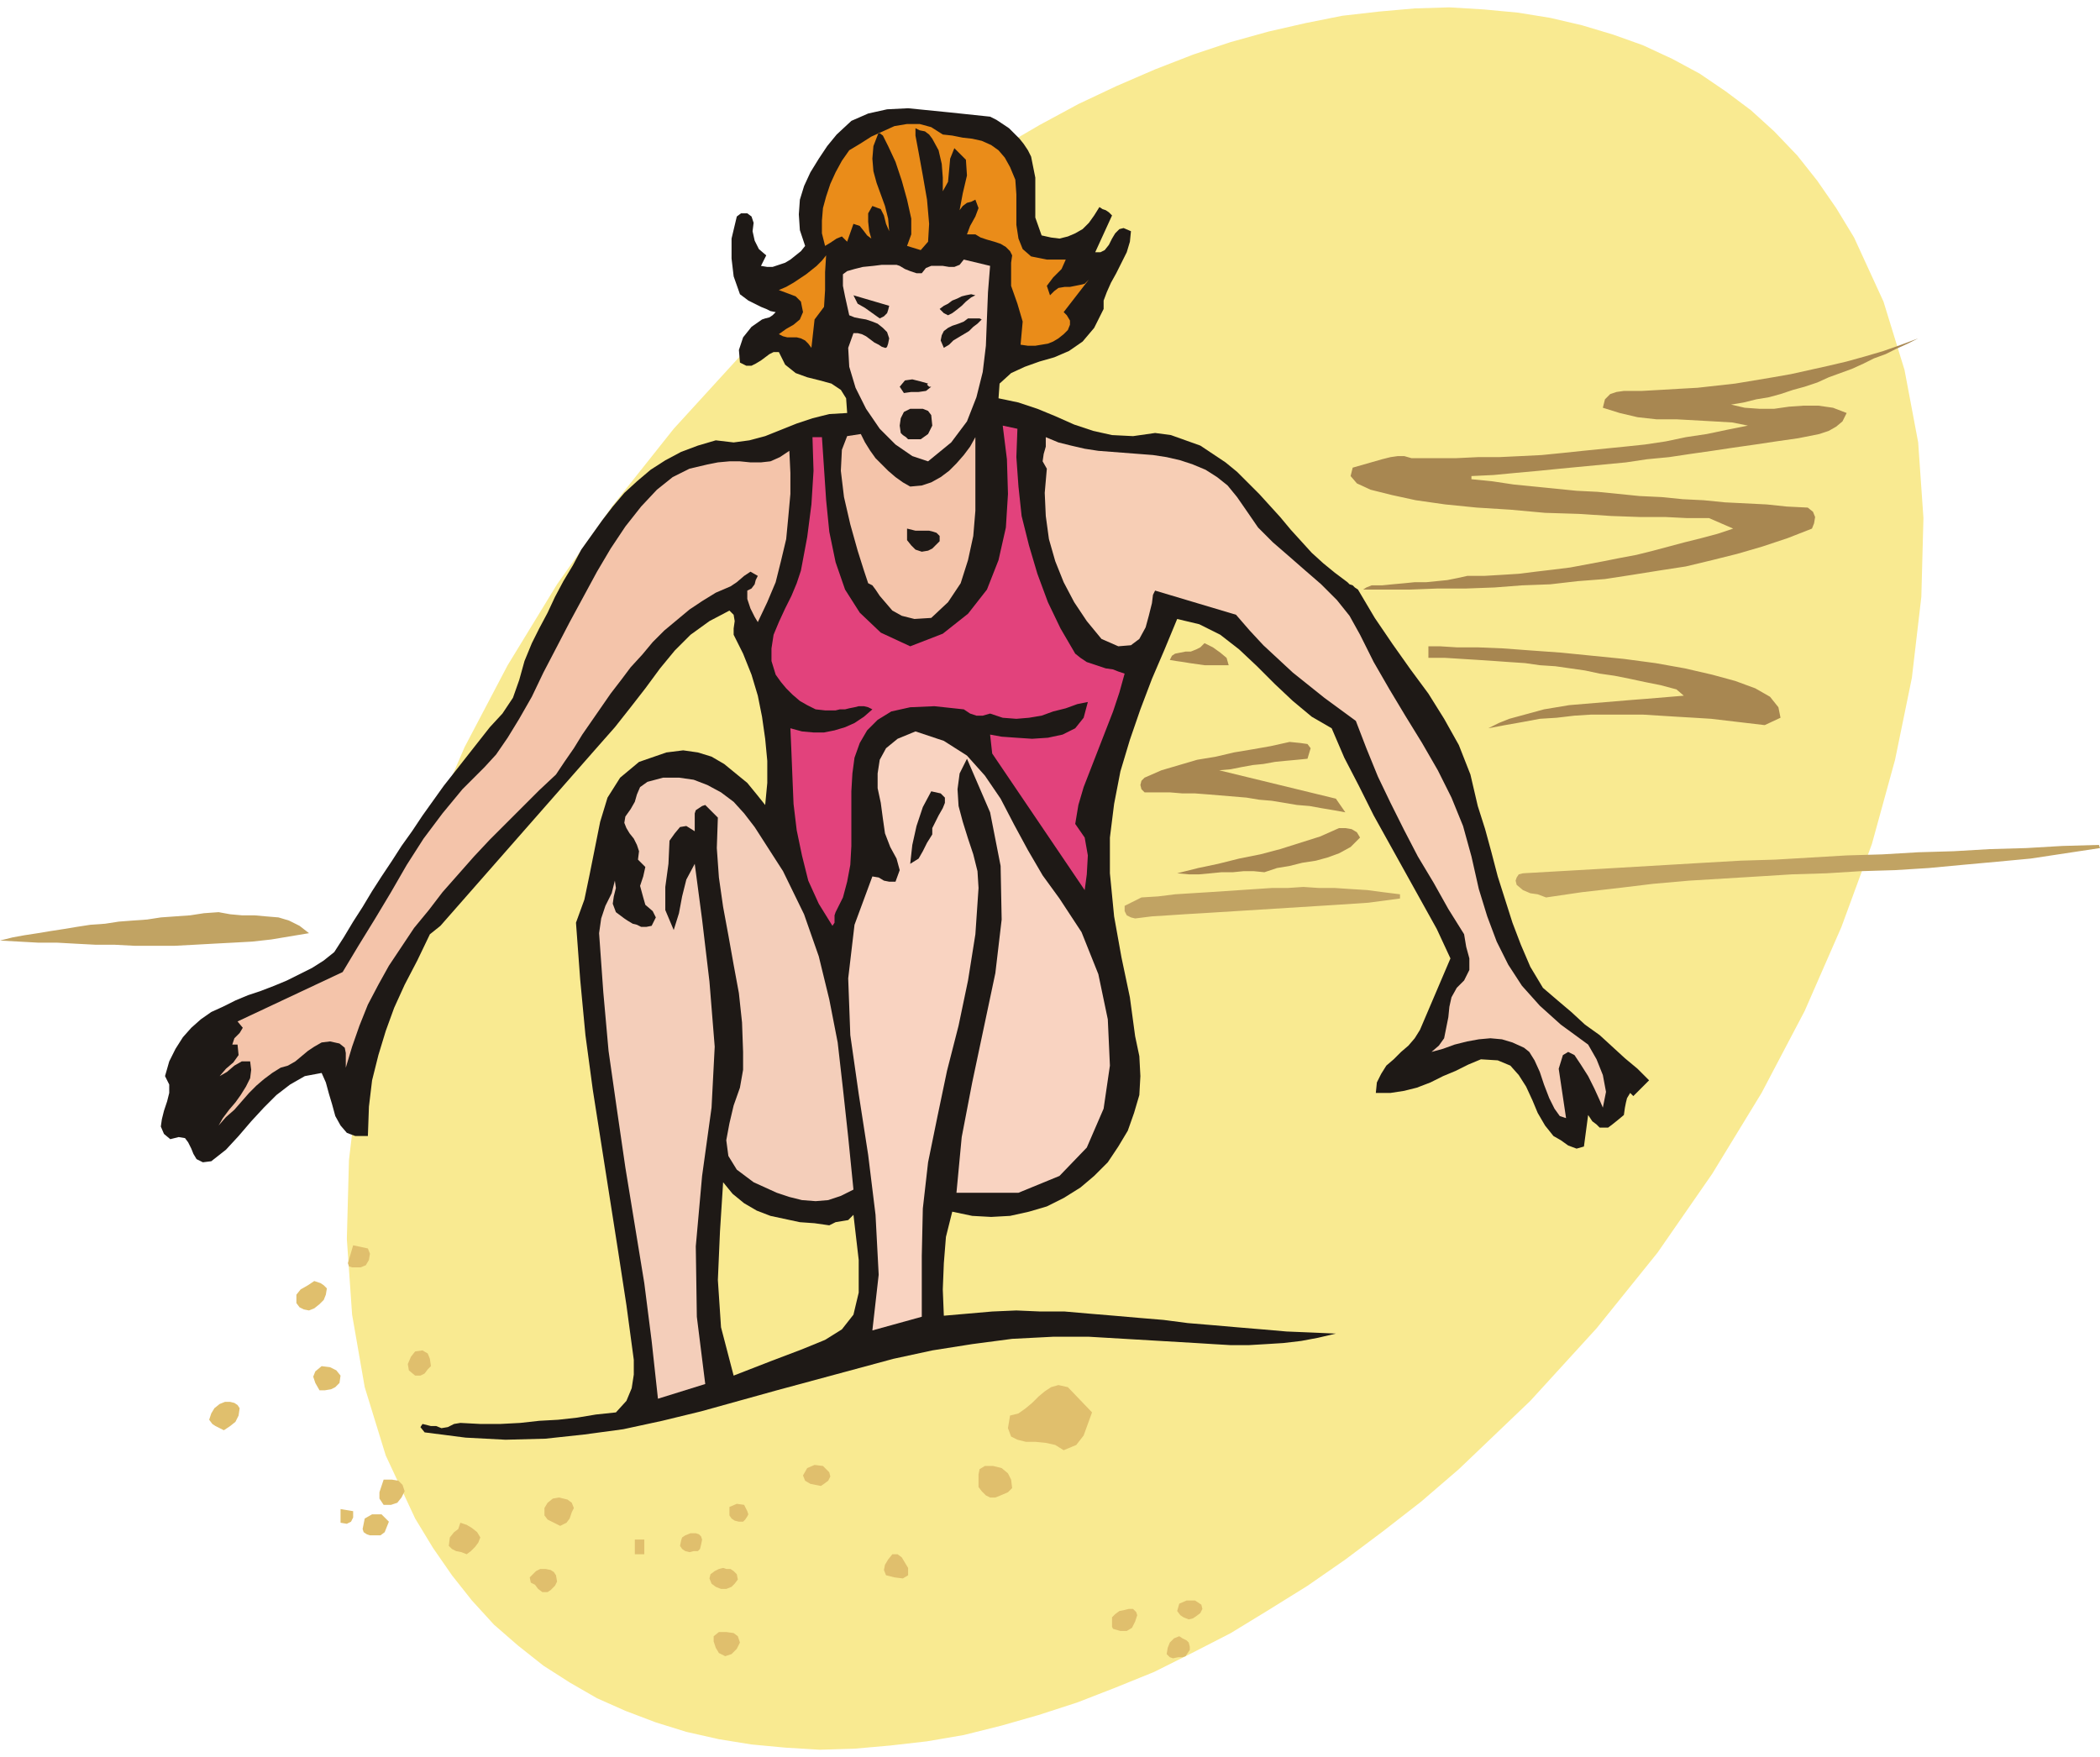 <svg xmlns="http://www.w3.org/2000/svg" fill-rule="evenodd" height="1.672in" preserveAspectRatio="none" stroke-linecap="round" viewBox="0 0 1998 1672" width="1.998in"><style>.pen1{stroke:none}.brush2{fill:#f9ea91}.brush3{fill:#1e1916}.brush4{fill:#a88751}.brush6{fill:#f9d3c1}.brush8{fill:#f4c4aa}.brush12{fill:#e0bf6d}</style><path class="pen1 brush2" d="m772 274 36-30 36-29 36-27 36-25 37-23 36-21 37-20 36-17 37-16 36-14 36-12 36-10 35-8 35-7 35-4 34-3 33-1 33 2 32 3 31 5 30 7 30 9 28 10 28 13 26 14 25 17 24 18 22 20 22 23 19 24 18 26 17 28 28 61 20 65 13 69 5 72-2 75-9 77-16 78-22 80-29 79-35 80-41 78-47 77-52 75-58 72-63 69-68 65-36 31-36 28-36 27-36 25-37 23-36 22-37 19-36 18-37 15-36 14-37 12-35 10-36 9-35 6-35 4-34 3-33 1-33-2-32-3-31-5-31-7-29-9-29-11-27-12-26-15-25-16-24-19-23-20-21-23-19-24-18-26-17-28-28-60-20-65-12-69-5-72 2-75 9-76 15-79 23-79 29-80 34-79 41-78 47-77 53-75 58-73 63-69 68-65z"/><path class="pen1 brush3" d="m1292 561 16 27 17 25 17 24 17 23 15 24 14 25 11 28 7 30 7 22 6 22 6 23 7 22 7 22 8 21 9 21 12 20 14 12 13 11 13 12 14 10 12 11 12 11 12 10 11 11-15 15-3-3-3 5-1 4-1 5-1 7-6 5-5 4-4 3h-8l-3-3-4-3-4-6-4 30-7 2-8-3-7-5-7-4-8-10-7-12-5-12-6-13-7-11-8-9-12-5-16-1-12 5-12 6-12 5-12 6-13 5-12 3-13 2h-14l1-10 4-8 5-8 7-6 7-7 7-6 6-7 5-8 29-68-13-28-15-27-15-27-15-27-15-27-14-28-14-27-12-28-19-11-18-15-17-16-17-17-17-16-18-14-20-10-21-5-12 29-12 28-11 29-10 29-9 30-6 31-4 32v34l4 41 7 39 8 38 5 37 4 19 1 19-1 18-5 17-6 17-9 15-10 15-13 13-13 11-16 10-16 8-17 5-18 4-18 1-18-1-19-4-6 24-2 25-1 25 1 25 23-2 23-2 23-1 23 1h23l23 2 24 2 23 2 24 2 23 3 24 2 23 2 24 2 23 2 24 1 23 1-17 4-16 3-17 2-16 1-17 1h-17l-17-1-16-1-17-1-17-1-17-1-17-1-17-1-17-1h-34l-39 2-38 5-38 6-37 8-37 10-37 10-37 10-36 10-36 10-37 9-37 8-37 5-37 4-38 1-38-2-39-5-4-5 2-3 4 1 4 1h5l5 2 6-1 6-3 6-1 19 1h19l19-1 18-2 18-1 18-2 18-3 19-2 10-11 5-12 2-13v-14l-7-52-8-52-8-51-8-51-8-51-7-52-5-53-4-54 8-22 5-24 5-25 5-25 7-23 12-19 18-15 26-9 16-2 14 2 13 4 12 7 11 9 11 9 9 11 8 10 2-21v-21l-2-21-3-21-4-20-6-20-8-20-9-18v-6l1-7-1-6-4-4-19 10-18 13-15 15-14 17-14 19-14 18-15 19-15 17-151 172-10 8-12 25-12 23-10 22-8 22-7 23-6 24-3 25-1 28h-12l-8-3-6-7-5-9-3-11-3-10-3-11-4-9-16 3-14 8-13 10-12 12-12 13-12 14-12 13-14 11-8 1-6-3-3-5-2-5-3-6-3-4-6-1-8 2-6-5-3-7 1-7 2-8 3-9 2-8v-8l-4-8 4-14 6-12 7-11 8-9 9-8 10-7 11-5 12-6 12-5 12-4 13-5 12-5 12-6 12-6 11-7 10-8 9-14 9-15 9-14 9-15 9-14 10-15 9-14 10-14 10-15 10-14 10-14 11-14 11-14 11-14 11-14 12-13 10-15 6-17 5-18 7-17 7-14 8-15 7-15 8-15 9-15 8-15 10-14 10-14 10-13 11-13 12-11 13-11 14-9 15-8 16-6 17-5 17 2 15-2 15-4 15-6 15-6 15-5 16-4 17-1-1-14-5-8-9-6-11-3-12-3-11-4-10-8-6-12h-5l-4 2-4 3-4 3-5 3-4 2h-5l-6-3-1-12 4-12 8-10 10-7 3-1 4-1 3-2 3-3-5-1-4-2-5-2-4-2-4-2-4-2-4-3-4-3-6-17-2-17v-19l5-21 4-3h6l4 3 2 6-1 8 2 9 4 8 7 6-5 10 6 1h5l6-2 6-2 5-3 5-4 5-4 4-5-5-15-1-15 1-14 4-13 6-13 8-13 8-12 9-11 14-13 16-7 18-4 20-1 20 2 20 2 19 2 19 2 6 3 6 4 6 4 5 5 5 5 4 5 4 6 3 6 4 20v38l6 17 9 2 8 1 8-2 7-3 7-4 6-6 5-7 5-8 3 2 3 1 3 2 3 3-16 35h5l4-2 4-5 3-6 3-5 4-4 4-1 7 3-1 10-3 10-5 10-5 10-5 9-4 9-3 8v8l-9 18-11 13-13 9-14 6-14 4-14 5-13 6-11 10-1 14 19 4 18 6 17 7 18 8 18 6 18 4 20 1 21-3 15 2 14 5 14 5 12 8 12 8 11 9 10 10 11 11 10 11 10 11 10 12 10 11 10 11 11 10 11 9 12 9 2 2 3 1 2 2 3 2z"/><path class="pen1 brush4" d="m1297 561 3-2 5-2h10l10-1 11-1 10-1h11l10-1 10-1 10-2 9-2h16l17-1 16-1 16-2 17-2 16-2 16-3 16-3 15-3 16-3 16-4 15-4 15-4 16-4 15-4 15-5-23-10h-21l-20-1h-24l-28-1-31-2-32-1-33-3-32-2-30-3-28-4-23-5-20-5-13-6-6-7 2-8 7-2 7-2 7-2 7-2 8-2 7-1h6l7 2h42l21-1h20l21-1 20-1 20-2 19-2 20-2 20-2 19-2 20-3 19-4 20-3 19-4 20-4-15-3-17-1-18-1-18-1h-19l-18-2-17-4-16-5 2-8 5-5 6-2 7-1h17l18-1 17-1 18-1 18-2 18-2 18-3 18-3 17-3 18-4 18-4 17-4 18-5 17-5 17-6 16-6-10 5-11 5-10 5-11 4-10 5-11 5-11 4-11 4-11 5-12 4-11 3-12 4-11 3-12 2-12 3-12 2 13 3 14 1h14l14-2 14-1h14l14 2 13 5-4 8-6 5-7 4-9 3-20 4-21 3-20 3-21 3-20 3-21 3-20 3-21 2-20 3-21 2-21 2-21 2-20 2-22 2-21 2-21 1v3l20 2 20 3 20 2 20 2 20 2 20 1 20 2 20 2 21 1 20 2 20 1 20 2 20 1 20 1 19 2 20 1 5 4 2 5-1 6-2 5-23 9-24 8-24 7-24 6-25 6-26 4-25 4-26 4-26 2-26 3-27 1-26 2-27 1h-27l-26 1h-45z"/><path class="pen1" d="m897 128 9 1 10 2 9 1 9 2 9 4 7 5 6 7 5 9 5 12 1 14v29l2 13 4 10 8 7 15 3h18l-4 9-8 8-6 8 3 9 4-4 4-3 6-1h5l5-1 5-1 4-1 4-4-24 31 3 3 3 5v4l-2 5-4 4-5 4-5 3-5 2-6 1-6 1h-7l-7-1 2-22-5-17-6-17v-22l1-7-2-4-4-4-5-3-6-2-7-2-6-2-5-3h-8l3-8 5-9 3-8-3-8-4 2-4 1-4 3-3 4 3-16 4-17-1-15-11-11-4 10-1 11-1 11-5 9v-13l-1-13-3-13-6-11-3-4-4-3-5-1-4-2v7l3 16 4 22 4 23 2 23-1 17-7 8-13-4 4-11v-15l-4-18-5-18-6-18-7-15-5-10-4-3-5 13-1 12 1 12 3 11 4 11 4 11 3 12 1 12-3-7-2-8-3-6-8-3-4 7v8l1 9 2 7-4-3-3-4-4-5-6-2-6 17-5-5-5 2-6 4-5 3-3-12v-12l1-12 3-11 4-12 5-11 6-11 7-10 10-6 11-7 11-5 11-5 12-2h12l11 3 11 7zM786 243l-1 16v17l-1 16-9 12-3 27-3-4-3-3-4-2-4-1h-9l-4-1-4-2 7-5 7-4 6-5 3-7-2-10-5-5-8-3-8-3 7-3 7-4 6-4 6-4 5-4 5-4 5-5 4-5z" style="fill:#ea8c19"/><path class="pen1 brush6" d="m942 253-2 25-1 25-1 26-3 25-6 24-9 23-15 20-22 18-15-5-16-11-15-15-13-19-10-20-6-20-1-18 5-14h4l4 1 4 2 4 3 4 3 4 2 3 2 3 1h1l1-1 1-3 1-5-2-6-4-4-5-4-5-2-6-2-6-1-5-1-5-2-2-9-2-9-2-10v-11l4-3 7-2 8-2 10-1 8-1h14l3 1 5 3 5 2 6 2h5l4-5 5-2h11l6 1h5l5-2 4-5 25 6z"/><path class="pen1 brush3" d="m928 281-4 2-5 4-4 4-5 4-4 3-4 2-4-2-4-4 4-3 4-2 4-3 5-2 4-2 4-1 5-1 4 1zm-82 10-1 4-1 3-3 3-4 2-7-5-7-5-7-4-4-8 34 10zm88 13-4 4-4 3-4 4-5 3-5 3-5 3-4 4-5 3-3-7 1-5 2-4 4-3 4-2 6-2 5-2 4-3h11l2 1zm-51 61-1 1 1 1 1 1h2l-5 4-7 1h-7l-7 1-4-6 5-6 7-1 8 2 7 2zm3 30 1 10-4 8-7 5h-12l-2-2-3-2-2-2-1-7 1-7 3-6 6-3h12l5 2 3 4z"/><path class="pen1" style="fill:#e2427c" d="m968 408-1 27 2 28 3 28 7 28 8 27 10 27 12 25 14 24 5 4 6 4 6 2 6 2 6 2 7 1 5 2 6 2-5 18-6 18-7 18-7 18-7 18-7 18-5 17-3 18 9 13 3 17-1 18-2 15-88-130-2-18 11 2 14 1 15 1 15-1 14-3 12-6 8-10 4-15-10 2-11 4-12 3-11 4-12 2-12 1-13-1-12-4-7 2h-6l-6-2-6-4-28-3-23 1-18 4-13 8-10 10-7 12-5 14-2 15-1 17v52l-1 18-3 16-4 15-7 14-1 3v7l-2 3-13-21-10-22-6-24-5-24-3-25-1-24-1-25-1-23 11 3 11 1h10l10-2 10-3 9-4 9-6 8-7-4-2-4-1h-5l-4 1-5 1-4 1h-5l-4 1h-10l-9-1-8-4-7-4-7-6-6-6-5-6-5-7-4-13v-12l2-13 5-12 6-13 6-12 5-12 4-12 6-32 4-31 2-32-1-32h9l2 30 2 30 3 30 6 29 9 26 14 22 20 19 28 13 31-12 24-19 18-23 11-28 7-31 2-32-1-33-4-32 14 3z"/><path class="pen1 brush8" d="m866 463 11-1 9-3 9-5 8-6 7-7 7-8 6-8 5-9v70l-2 24-5 23-7 22-12 18-16 15-16 1-12-3-9-5-6-7-6-7-4-6-3-4-4-2-4-12-6-19-7-25-6-26-3-25 1-20 5-13 13-2 4 8 5 8 5 7 6 6 6 6 7 6 7 5 7 4z"/><path class="pen1" style="fill:#f7ceb5" d="m1511 994 8 14 6 15 3 16-3 15-3-7-5-11-6-12-7-11-6-9-6-3-5 3-4 13 7 47-6-2-5-7-5-10-5-13-4-12-5-11-5-8-5-4-11-5-10-3-11-1-11 1-11 2-12 3-11 4-11 3 7-6 5-7 2-10 2-10 1-10 2-9 5-9 7-7 5-10v-11l-3-11-2-12-15-24-14-25-15-25-13-25-13-26-12-25-11-27-10-26-15-11-15-11-15-12-15-12-14-13-14-13-13-14-13-15-77-23-2 4-1 8-3 12-3 11-6 11-8 6-12 1-16-7-14-17-12-18-10-19-8-20-6-21-3-22-1-22 2-23-4-7 1-7 2-7v-9l12 5 12 3 13 3 13 2 13 1 13 1 13 1 13 1 13 2 13 3 12 4 12 5 11 7 10 8 9 11 9 13 11 16 14 14 15 13 16 14 15 13 15 15 12 15 10 18 13 26 15 26 15 25 16 26 15 26 13 26 11 27 8 29 7 31 8 26 9 24 11 22 13 20 17 19 20 18 26 19z"/><path class="pen1 brush8" d="m711 562 4-2 3-4 1-4 2-4-7-4-6 4-7 6-6 4-14 6-13 8-12 8-12 10-12 10-11 11-10 12-11 12-9 12-10 13-9 13-9 13-9 13-8 13-9 13-8 12-16 15-16 16-15 15-16 16-15 16-15 17-15 17-13 17-14 17-12 18-12 18-10 18-10 19-8 20-7 20-6 20v-14l-1-5-5-4-9-2-8 1-7 4-6 4-6 5-6 5-7 4-7 2-8 5-8 6-7 6-7 7-7 8-7 8-8 7-7 8 4-7 6-8 6-7 5-7 5-8 4-8 1-8-1-8h-8l-7 4-7 6-7 4 6-7 7-6 5-7-1-10h-5l2-6 5-5 3-5-5-6 100-47 15-25 16-26 15-25 15-26 16-25 18-24 19-23 21-21 11-12 11-16 11-18 12-21 11-23 12-23 13-25 13-24 13-24 13-22 14-21 15-19 15-16 15-12 16-8 17-4 10-2 11-1h10l10 1h10l9-1 9-4 9-6 1 21v20l-2 22-2 21-5 21-5 20-8 19-9 19-3-5-4-8-3-9v-8z"/><path class="pen1 brush3" d="M894 510v5l-3 3-4 4-4 2-6 1-6-2-4-4-4-5v-11l4 1 4 1h13l4 1 3 1 3 3z"/><path class="pen1 brush4" d="M1169 633h-23l-7-1-7-1-6-1-7-1-6-1 2-4 3-2 5-1 5-1h5l5-2 4-2 4-4 8 4 7 5 6 5 2 7zm525 50-15 7-17-2-17-2-17-2-16-1-17-1-16-1-16-1h-49l-16 1-17 2-16 1-16 3-17 3-16 3 10-5 10-4 11-3 11-3 11-3 12-2 12-2 12-1 12-1 12-1 12-1 12-1 13-1 12-1 12-1 12-1-7-6-15-4-15-3-14-3-15-3-14-2-14-3-14-2-14-2-15-1-14-2-15-1-14-1-15-1-16-1-16-1h-16v-11h11l16 1h20l24 1 27 2 28 2 30 3 30 3 30 4 28 5 26 6 22 6 19 7 14 8 8 10 2 10z"/><path class="pen1 brush6" d="m1008 855 21 32 16 40 9 43 2 44-6 41-16 37-26 27-39 16h-59l5-53 10-52 11-52 11-52 6-51-1-51-10-51-22-51-7 14-2 15 1 16 4 15 5 16 5 15 4 16 1 16-3 44-7 44-9 43-11 43-9 43-9 44-5 44-1 45v58l-47 13 6-53-3-57-7-57-9-58-8-56-2-54 6-51 17-46 6 1 5 3 5 1h6l4-11-3-11-6-11-5-13-2-14-2-15-3-14v-14l2-13 6-11 11-9 17-7 27 9 22 14 17 19 15 22 13 25 13 24 14 24 16 22z"/><path class="pen1 brush4" d="m1244 722-10 1-11 1-10 1-11 2-10 1-11 2-10 2-11 1 111 27 9 13-11-2-12-2-11-2-12-1-12-2-12-2-12-1-12-2-12-1-12-1-12-1-13-1h-12l-12-1h-24l-3-3-1-4 1-4 3-3 16-7 17-5 17-5 18-3 17-4 18-3 17-3 18-4 10 1 7 1 3 4-3 10z"/><path class="pen1" style="fill:#f4ceba" d="m718 787 27 42 20 41 14 40 10 41 8 41 5 44 5 46 5 50-12 6-12 4-12 1-13-1-12-3-12-4-11-5-11-5-16-12-8-13-2-15 3-16 4-17 6-17 3-17v-17l-1-28-3-28-5-27-5-28-5-27-4-28-2-28 1-29-3-3-3-3-3-3-3-3-3 1-3 2-3 2-1 3v17l-8-5-6 1-5 6-5 7-1 22-3 22v22l8 19 5-16 3-16 4-16 8-15 7 53 7 59 5 62-3 58-9 65-6 67 1 67 8 64-45 14-6-55-7-55-9-55-9-55-8-55-8-56-5-56-4-56 2-14 4-12 6-12 3-12 1 7-2 8-1 7 3 8 4 3 4 3 3 2 5 3 4 1 4 2h5l5-1 4-8-3-6-7-6-2-7-3-11 3-9 2-9-7-7 1-8-2-6-3-6-4-5-3-5-2-5 1-6 5-7 4-7 2-7 3-7 7-5 15-4h15l14 2 13 5 13 7 12 9 10 11 10 13z"/><path class="pen1 brush3" d="m887 794-5 8-4 8-4 7-8 5 2-18 4-18 6-18 8-15 9 2 4 4v5l-2 5-4 7-3 6-3 6v6z"/><path class="pen1 brush4" d="m1294 797-9 9-11 6-11 4-11 3-13 2-12 3-12 2-12 4-10-1h-10l-10 1h-11l-10 1-11 1h-10l-11-1 20-5 19-4 20-5 20-4 19-5 19-6 19-6 18-8h6l6 1 5 3 3 5z"/><path class="pen1" d="m1998 807-33 5-33 5-32 3-33 3-32 3-32 2-33 1-32 2-33 1-32 2-33 2-33 2-34 3-33 4-35 4-34 5-8-3-7-1-7-3-6-5-1-4 1-3 2-3 4-1 35-2 35-2 34-2 34-2 34-2 35-2 33-1 34-2 34-2 34-1 34-2 34-1 34-2 35-1 34-2 35-1 1 3zm-666 44v4l-15 2-15 2-15 1-15 1-16 1-16 1-16 1-16 1-16 1-16 1-16 1-16 1-17 1-15 1-16 1-16 2-4-1-4-2-2-4v-5l16-8 16-1 16-2 16-1 16-1 15-1 15-1 15-1 15-1h15l15-1 15 1h15l15 1 16 1 15 2 16 2zM294 888l-18 3-18 3-18 2-18 1-19 1-18 1-19 1h-38l-19-1H91l-19-1-18-1H36l-18-1-18-1 12-3 11-2 13-2 12-2 13-2 12-2 13-2 14-1 13-2 13-1 14-1 13-2 14-1 14-1 13-2 14-1 11 2 11 1h12l11 1 12 1 10 3 10 5 9 7z" style="fill:#c1a363"/><path class="pen1 brush12" d="m350 1188 2 5-1 6-3 5-5 2h-8l-3-1-1-3 5-17 14 3zm-39 38-1 6-2 5-4 4-5 4-5 2-5-1-4-2-3-4v-8l4-5 7-4 6-4 3 1 3 1 3 2 3 3z"/><path class="pen1 brush2" d="m789 1166 6-3 6-1 6-1 5-5 5 43v31l-5 21-11 14-16 10-22 9-29 11-36 14-12-46-3-45 2-46 3-47 9 11 11 9 12 7 13 5 14 3 14 3 14 1 14 2z"/><path class="pen1 brush12" d="m410 1300-3 3-3 4-4 2h-5l-6-5-1-6 3-7 4-5 7-1 5 3 2 5 1 7zm-87 16-4 4-4 2-6 1h-5l-4-7-2-6 2-5 6-5 8 1 6 3 4 5-1 7zm689 64-8-5-9-2-10-1h-9l-8-2-6-3-3-8 2-12 8-2 7-5 6-5 6-6 6-5 6-4 7-2 9 2 23 24-4 11-4 11-7 9-12 5zm-784-40-1 7-3 6-5 4-6 4-4-2-4-2-3-2-3-4 2-6 3-5 5-4 5-2h5l4 1 3 2 2 3zm561 61 1 4-2 4-4 3-3 2-5-1-5-1-5-3-2-5 4-7 7-3 8 1 6 6zm173 7 1 8-4 4-7 3-5 2h-5l-4-2-4-4-3-4v-12l1-5 5-3h8l8 2 6 5 3 6zm-577 11-3 6-4 5-6 2h-7l-4-6v-6l2-6 2-6h8l6 1 4 4 2 6zm161 16-2 4-2 6-3 4-6 3-4-2-4-2-4-2-3-4v-7l3-5 5-4 6-1 4 1 4 1 4 3 2 5zm165 3 1 3-1 2-2 3-2 2h-4l-4-1-3-2-2-3v-8l7-3 7 1 3 6zm-375 0v6l-2 4-4 2-6-1v-13l12 2zm34 10-2 5-2 5-4 3h-10l-3-1-3-2-1-3 2-10 7-4h9l7 7zm87 15-2 5-3 4-4 4-4 3-5-2-5-1-4-2-3-3 1-8 4-5 4-3 2-6 6 2 5 3 5 4 3 5zm211 2-1 5-1 4-2 2h-4l-4 1-4-1-3-2-2-3 1-5 1-3 3-2 5-2h5l3 1 2 2 1 3zm-55 14h-9v-14h9v14zm251 13v7l-5 3-8-1-8-2-2-5 1-5 3-5 4-5h5l4 3 3 5 3 5zm-163 6 1 5-3 4-3 3-5 2h-5l-5-2-4-3-2-5 1-4 4-3 4-2 4-1 3 1h4l3 2 3 3zm-172 1 1 6-2 4-4 4-3 2h-5l-4-3-3-4-4-2-1-5 3-3 3-3 4-2h5l5 1 3 2 2 3zm614 28 1 4-2 4-4 3-3 2-4 1-5-2-3-2-3-4 2-7 7-3h8l6 4zm-63 16-3 6-5 3h-6l-7-2-1-2v-9l3-3 4-3 5-1 4-1h4l3 3 1 3-2 6zm-376 20-3 6-5 5-6 2-6-3-3-5-2-6v-5l5-4h7l7 1 4 3 2 6zm428 4v3l-2 3-2 3-3 1h-4l-5 1-3-1-3-3 1-6 2-5 4-4 5-2 3 2 4 2 2 2 1 4z"/></svg>
